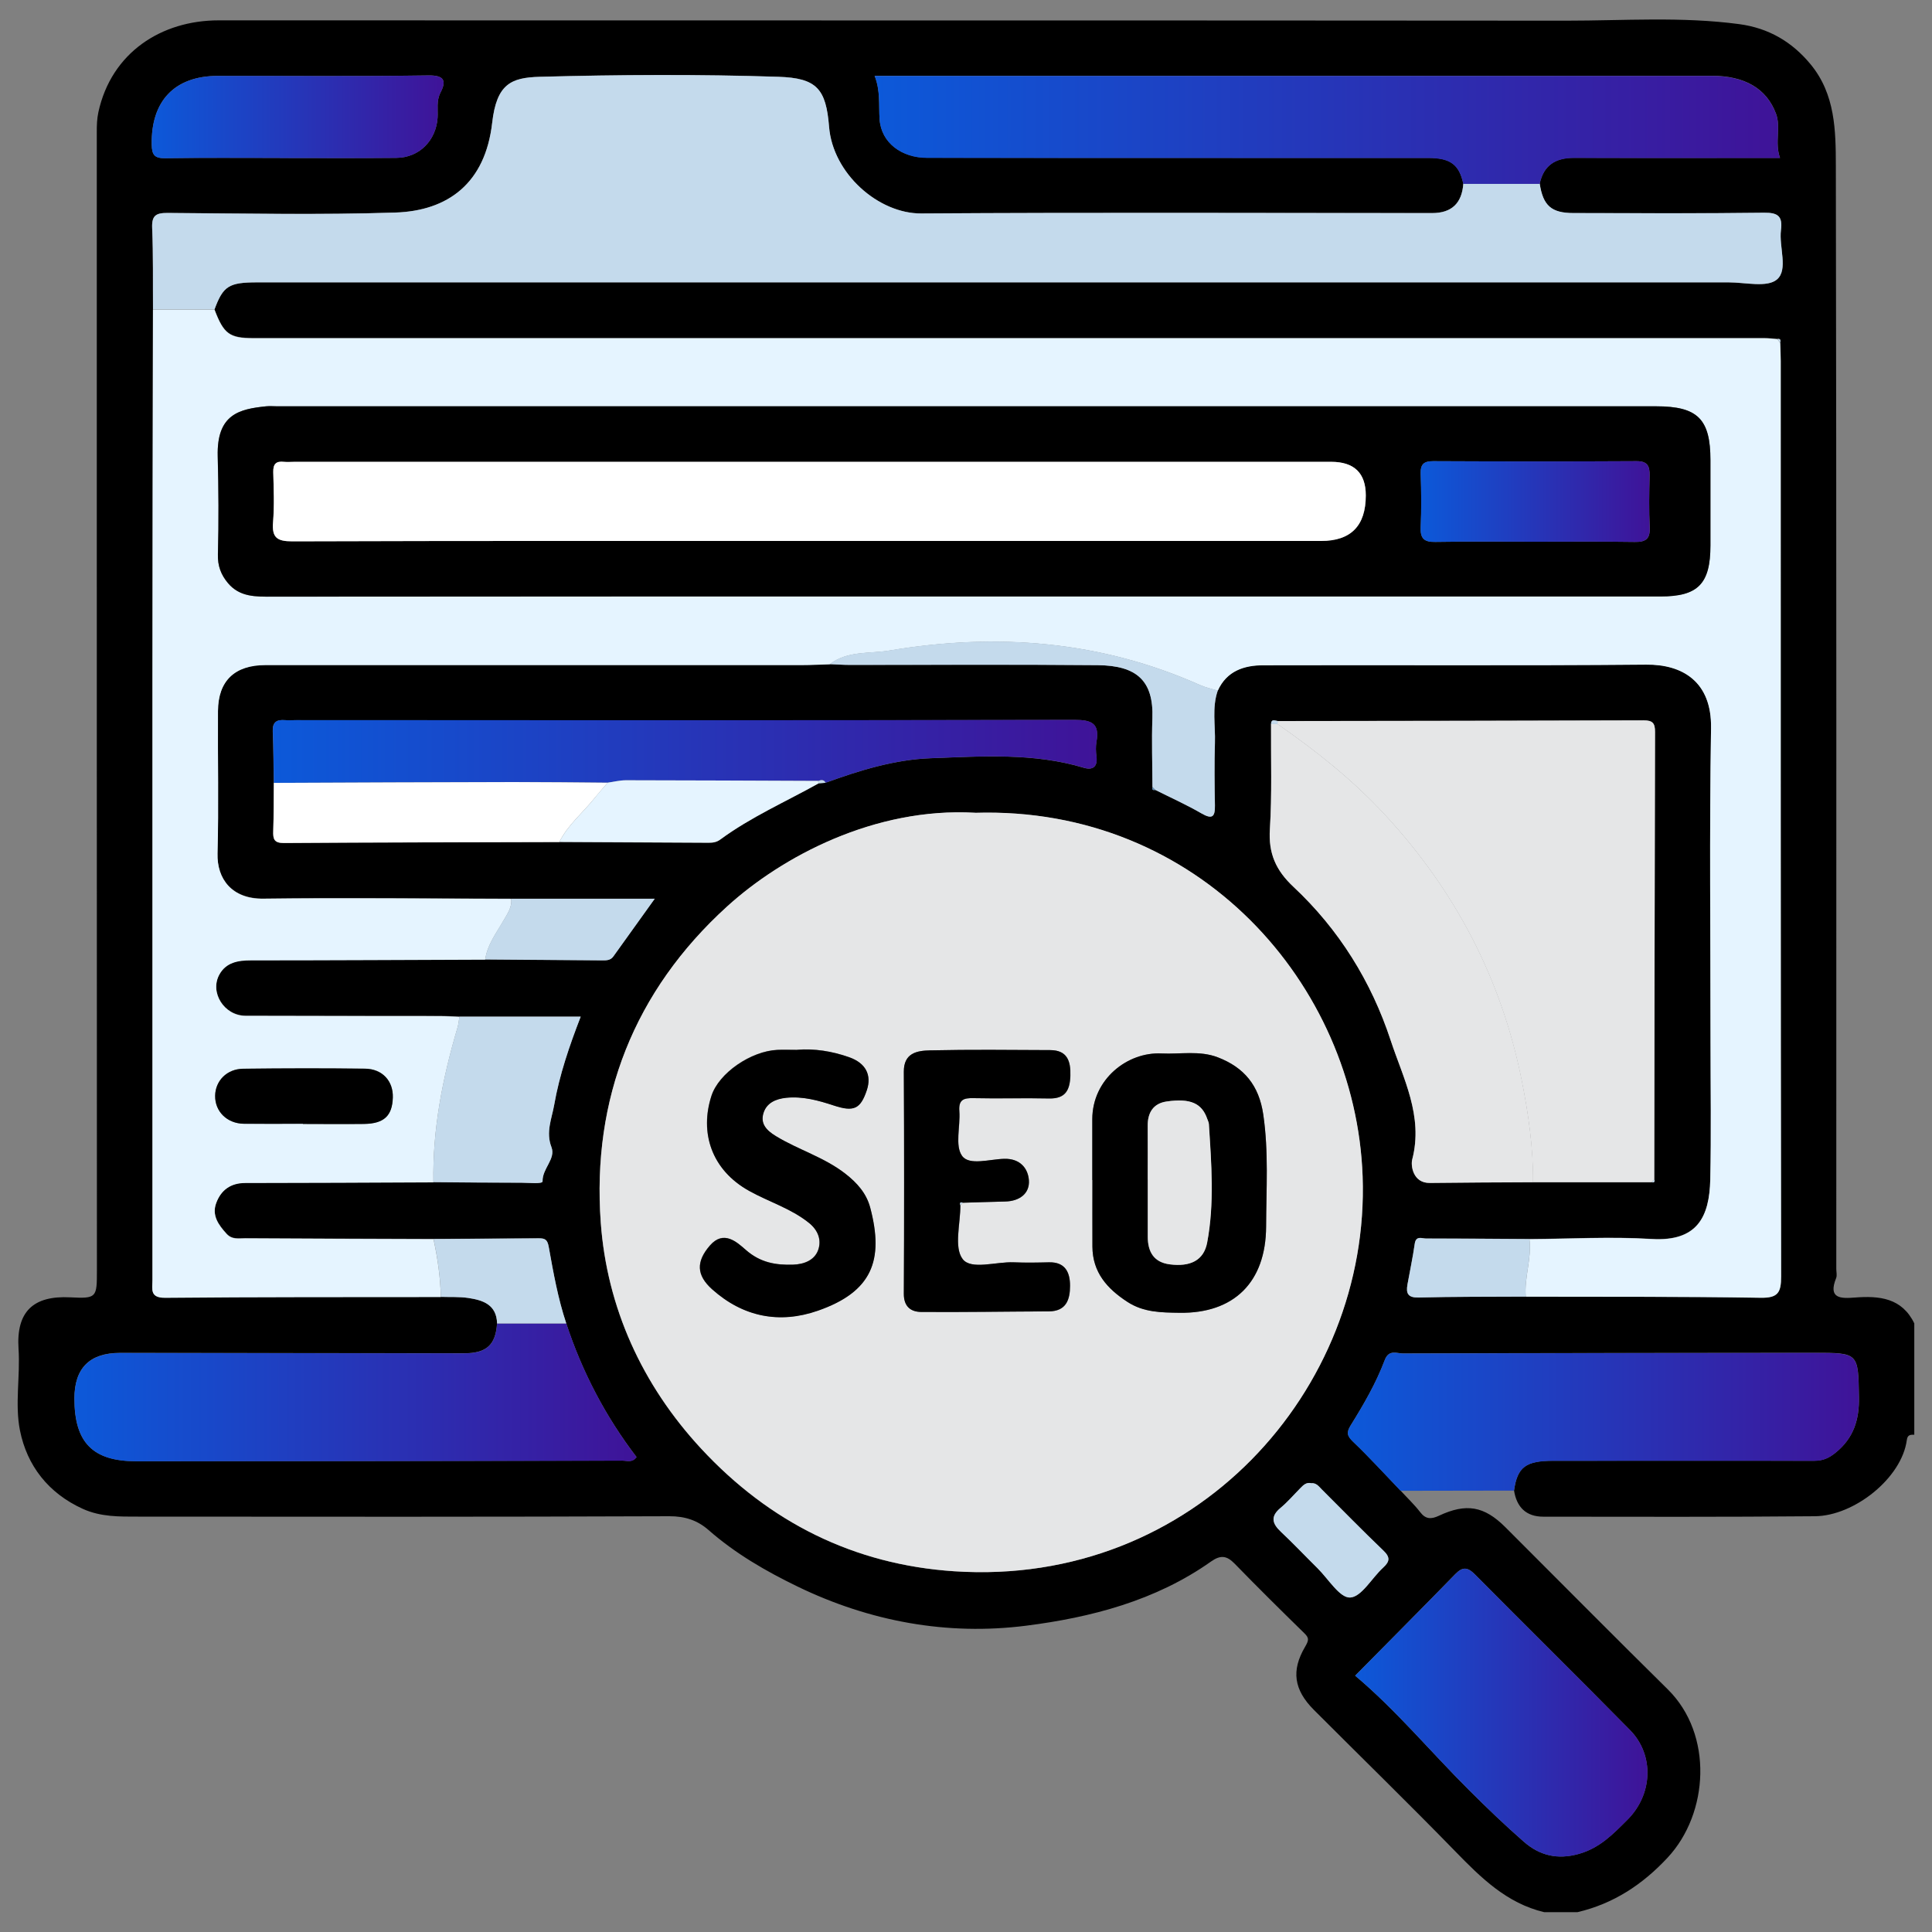 <?xml version="1.0" encoding="UTF-8"?> <svg xmlns="http://www.w3.org/2000/svg" xmlns:xlink="http://www.w3.org/1999/xlink" id="Layer_1" data-name="Layer 1" viewBox="0 0 300 300"><rect x="0" y="0" width="300" height="300" fill="#808080" stroke="none"/><defs><style> .cls-1 { fill: url(#linear-gradient-2); } .cls-2 { fill: #fff; } .cls-3 { fill: url(#linear-gradient-6); } .cls-4 { fill: #c4daec; } .cls-5 { fill: url(#linear-gradient-5); } .cls-6 { fill: #e5e6e7; } .cls-7 { fill: url(#linear-gradient-7); } .cls-8 { fill: url(#linear-gradient-3); } .cls-9 { fill: url(#linear-gradient); } .cls-10 { fill: #e5f4ff; } .cls-11 { fill: #628db2; } .cls-12 { fill: url(#linear-gradient-4); } </style><linearGradient id="linear-gradient" x1="135.81" y1="20.16" x2="276.41" y2="20.16" gradientUnits="userSpaceOnUse"><stop offset="0" stop-color="#0c59d9"></stop><stop offset="1" stop-color="#3f1398"></stop></linearGradient><linearGradient id="linear-gradient-2" x1="11.56" y1="216.2" x2="98.85" y2="216.2" xlink:href="#linear-gradient"></linearGradient><linearGradient id="linear-gradient-3" x1="209.3" y1="220.77" x2="288.67" y2="220.77" xlink:href="#linear-gradient"></linearGradient><linearGradient id="linear-gradient-4" x1="42.36" y1="116.68" x2="170.38" y2="116.68" xlink:href="#linear-gradient"></linearGradient><linearGradient id="linear-gradient-5" x1="210.44" y1="265.94" x2="255.82" y2="265.94" xlink:href="#linear-gradient"></linearGradient><linearGradient id="linear-gradient-6" x1="23.55" y1="18.14" x2="68.88" y2="18.14" xlink:href="#linear-gradient"></linearGradient><linearGradient id="linear-gradient-7" x1="220.59" y1="77.88" x2="256.17" y2="77.88" xlink:href="#linear-gradient"></linearGradient></defs><path d="m297.25,205.54v17.24c-.58,0-1.05-.02-1.16.83-.79,5.91-8.17,11.78-14.27,11.83-14.06.13-28.12.08-42.18.07-2.66,0-4.13-1.47-4.54-4.06.52-3.69,1.84-4.63,6.13-4.63,13.51.02,27.01-.02,40.52,0,1.32,0,2.24-.41,3.29-1.26,2.79-2.26,3.68-5.11,3.62-8.57-.11-6.93-.03-6.94-7.01-6.93-21.27.02-42.53.03-63.8.1-.96,0-2.19-.67-2.83,1.04-1.34,3.56-3.26,6.87-5.27,10.1-.7,1.12-.59,1.65.37,2.57,2.55,2.44,4.93,5.06,7.37,7.6,1.02,1.11,2.12,2.15,3.04,3.34.86,1.13,1.73,1.1,2.89.56,4.26-2,7.05-1.51,10.34,1.78,8.4,8.39,16.75,16.83,25.21,25.17,7.1,7,6.38,19.26-.02,26.13-3.91,4.2-8.42,7.16-14,8.47h-5.17c-5.82-1.38-9.82-5.35-13.82-9.46-7.22-7.41-14.63-14.63-21.94-21.95-3.11-3.12-3.54-6.1-1.37-9.79.63-1.07.63-1.4-.16-2.16-3.63-3.55-7.24-7.12-10.78-10.76-1.21-1.24-2.17-1.38-3.66-.33-8.6,6.09-18.65,8.69-28.73,9.97-12.19,1.55-24.21-.63-35.45-6.07-4.95-2.4-9.68-5.13-13.85-8.79-1.7-1.49-3.64-2.15-6.08-2.14-27.49.11-54.99.08-82.49.06-2.91,0-5.8.06-8.6-1.21-5.36-2.44-8.66-6.72-9.75-12.18-.81-4.07.06-8.44-.22-12.65-.38-5.78,2.27-8.31,8.03-8.01,4.12.21,4.14.04,4.14-4.2-.01-58.92-.03-117.84-.02-176.75,0-1.02.02-2.03.25-3.09,2.02-9.25,9.78-14.26,18.71-14.25,69.74.03,139.49-.01,209.23.05,8.96,0,17.94-.66,26.87.54,4.52.61,8.17,2.72,11.08,6.26,3.82,4.64,3.89,10.28,3.9,15.72.11,57.1.07,114.2.07,171.29,0,.48.14,1.02-.02,1.43-1.31,3.24.75,3.2,2.92,3.03,3.79-.29,7.3.05,9.22,4.03ZM127.11,121.64c.36-.03.72-.06,1.08-.09,5.29-1.93,10.76-3.61,16.33-3.81,7.93-.29,15.96-.87,23.77,1.48,1.34.4,2.18-.12,1.96-1.74-.1-.75-.13-1.55,0-2.29.5-2.82-.68-3.41-3.41-3.4-40.29.09-80.58.05-120.87.04-.57,0-1.15.04-1.72,0-1.28-.11-1.96.28-1.9,1.73.11,2.67.11,5.35.16,8.02-.03,2.49,0,4.97-.09,7.46-.04,1.24.12,1.88,1.66,1.87,14.25-.1,28.51-.11,42.76-.15,7.72.04,15.45.08,23.17.12.66,0,1.24-.07,1.83-.51,4.75-3.49,10.14-5.86,15.25-8.71Zm51.85.55c-.13.41.03.55.44.46,2.39,1.2,4.84,2.3,7.16,3.64,1.69.98,2.13.55,2.1-1.23-.06-3.23-.09-6.47,0-9.71.09-2.71-.49-5.47.44-8.13,1.38-3.06,4.08-3.93,7.06-3.94,19.83-.05,39.65.08,59.48-.1,5.55-.05,10.17,2.59,10.05,9.86-.27,16.18-.08,32.37-.08,48.56,0,7.18.12,14.37-.04,21.55-.13,5.73-1.95,9.66-9.13,9.22-6.29-.39-12.63-.02-18.95.02-5.36-.04-10.71-.09-16.07-.08-.62,0-1.56-.49-1.74.81-.3,2.12-.75,4.22-1.13,6.33-.24,1.37.05,2.06,1.73,2.02,5.55-.14,11.09-.11,16.64-.14,12.15.03,24.3-.03,36.45.17,2.73.05,3.21-.81,3.2-3.32-.07-47.37-.05-94.74-.06-142.12,0-.96-.05-1.91-.08-2.87.1-.38.04-.64-.44-.57-.66-.05-1.33-.14-1.99-.14-78.21,0-156.42,0-234.63,0-3.72,0-4.62-.63-6.06-4.45,1.34-3.62,2.22-4.18,6.65-4.18,76.16,0,152.31,0,228.47,0,2.57,0,5.97.85,7.49-.45,1.78-1.51.29-5.04.62-7.66.27-2.13-.43-2.73-2.62-2.7-9.87.13-19.73.07-29.6.05-3.43,0-4.72-1.15-5.24-4.56.61-2.88,2.46-4.04,5.32-4.03,10.62.04,21.23.01,32,.01-.87-2.39.18-4.72-.63-6.88-1.47-3.9-4.86-5.87-10.03-5.87-41.93,0-83.87,0-125.8,0-1.32,0-2.64,0-4.13,0,.92,2.33.63,4.54.77,6.72.25,3.73,3.49,6,7.35,6.01,15.8.03,31.59.02,47.39.02,10.15,0,20.3,0,30.45,0,3.45,0,4.81,1.03,5.45,4-.22,3.04-1.81,4.57-4.84,4.57-26.44,0-52.88-.11-79.32.06-6.67.04-13.75-6.21-14.33-13.46-.47-5.9-1.91-7.57-7.85-7.76-12.34-.41-24.72-.34-37.07,0-4.46.12-6.7,1.11-7.39,7.14-1.07,9.38-6.84,13.67-15.04,13.94-11.77.38-23.56.14-35.35.06-1.83-.01-2.49.39-2.41,2.34.18,4.21.1,8.43.13,12.64-.03,19.14-.07,38.27-.08,57.41-.01,31.1,0,62.21,0,93.31,0,1.38-.45,2.76,2,2.73,14.26-.14,28.52-.1,42.78-.12,1.42.05,2.86-.04,4.26.17,2.29.34,4.39,1.04,4.47,3.95-.22,3.35-1.64,4.64-5.11,4.64-17.81-.02-35.61-.04-53.42-.06q-7.1,0-7.1,7.09c0,6.82,2.84,9.74,9.58,9.73,25.18-.01,50.35-.04,75.53-.09.68,0,1.51.36,2.18-.55-4.81-6.29-8.45-13.23-10.92-20.77-1.29-3.87-2.01-7.89-2.72-11.88-.21-1.18-.62-1.34-1.59-1.33-5.43.05-10.86.07-16.3.1-9.74-.03-19.48-.06-29.22-.12-1,0-2.05.25-2.91-.7-1.26-1.39-2.32-2.86-1.61-4.78.74-2,2.23-3.12,4.51-3.12,9.74,0,19.48-.06,29.22-.1,4.58.04,9.16.09,13.73.09,1.13,0,3.23.24,3.22-.22-.06-2,2.08-3.49,1.38-5.3-.91-2.35.05-4.43.42-6.55.82-4.7,2.38-9.22,4.12-13.72-6.43,0-12.63,0-18.83,0-1.05-.04-2.09-.11-3.14-.11-10.03-.01-20.05,0-30.08-.04-3.32-.01-5.6-3.63-4.05-6.43,1.04-1.87,2.88-2.19,4.9-2.19,12.12,0,24.25-.07,36.37-.11,6.02.04,12.05.09,18.07.14.68,0,1.36.03,1.81-.59,2.11-2.93,4.21-5.87,6.44-8.98-7.62,0-14.95,0-22.29,0-12.83-.03-25.66-.19-38.48-.02-4.87.06-7.23-3.05-7.12-7.03.2-7.37.02-14.74.07-22.12.03-4.69,2.6-7.13,7.38-7.13,27.77,0,55.53,0,83.3,0,1.43,0,2.87-.08,4.3-.12,1.05.04,2.1.12,3.15.12,12.83,0,25.67-.08,38.5.04,6.05.06,8.69,2.41,8.48,8.27-.13,3.54,0,7.09.01,10.63Zm18.4-9.76c-.04,5.44.16,10.9-.18,16.32-.23,3.75.91,6.38,3.66,8.95,7.05,6.59,12.1,14.72,15.09,23.82,1.94,5.9,5.12,11.77,3.35,18.53-.24.93.1,3.66,2.73,3.63,5.35-.07,10.69-.08,16.04-.11,6.13,0,12.26,0,18.39,0,.39.09.55-.05.44-.45.03-23.16.05-46.32.12-69.47,0-1.35-.37-1.8-1.76-1.8-18.95.07-37.9.08-56.84.11-.45-.07-1-.37-1.03.47Zm-45.96,13.78c-15.62-.88-29.98,6.81-38.5,14.55-14.45,13.13-21.01,29.92-19.62,49.08.95,13.17,6.39,25.18,15.58,35.1,10.61,11.45,23.75,18.02,39.28,19.05,37.32,2.48,64.62-28.19,63.44-61.32-1.07-29.8-25.46-57.53-60.18-56.45Zm59.03,133.99c6.35,5.34,11.74,11.85,17.7,17.78,2.76,2.75,5.57,5.45,8.5,8.01,2.45,2.13,5.21,2.82,8.56,1.87,3.23-.92,5.32-3.1,7.52-5.3,3.92-3.91,4.2-10.04.4-13.91-7.98-8.11-16.09-16.09-24.09-24.18-1.14-1.15-1.92-1.21-3.05-.04-5.06,5.2-10.19,10.34-15.54,15.76ZM43.46,24.53c6.03,0,12.06.04,18.09-.02,3.56-.03,6.17-2.7,6.4-6.25.08-1.3-.22-2.58.46-3.91.89-1.72.66-2.67-1.85-2.64-10.91.16-21.82.06-32.73.07-6.74.01-10.4,3.92-10.27,10.69.03,1.63.48,2.11,2.1,2.09,5.93-.09,11.87-.04,17.8-.04Zm160.12,205.78c-.76-.17-1.22.33-1.69.81-1,1.02-1.94,2.12-3.04,3.03-1.6,1.33-1.32,2.43.06,3.72,1.95,1.83,3.78,3.78,5.68,5.65,1.68,1.65,3.45,4.62,5.06,4.55,1.77-.09,3.37-3.04,5.13-4.64,1.05-.96,1.12-1.62.03-2.66-3.24-3.1-6.37-6.32-9.55-9.48-.46-.46-.87-1.05-1.67-.97Z"></path><path class="cls-10" d="m276.43,53.21c.03.96.08,1.91.08,2.87,0,47.37-.02,94.75.06,142.12,0,2.51-.47,3.37-3.2,3.32-12.15-.2-24.3-.14-36.45-.17-.25-3.01.95-5.92.57-8.93,6.32-.04,12.66-.41,18.95-.02,7.17.44,8.99-3.49,9.13-9.22.16-7.18.04-14.37.04-21.55,0-16.19-.18-32.38.08-48.56.12-7.27-4.5-9.91-10.05-9.86-19.82.18-39.65.04-59.48.1-2.98,0-5.68.88-7.06,3.94-.91-.28-1.85-.47-2.71-.85-15.52-6.93-31.7-8.16-48.27-5.38-3.11.52-6.53,0-9.29,2.14-1.43.04-2.87.12-4.3.12-27.77,0-55.53,0-83.3,0-4.78,0-7.35,2.44-7.38,7.13-.05,7.37.13,14.75-.07,22.12-.11,3.98,2.25,7.1,7.12,7.03,12.83-.16,25.66,0,38.48.02.15,1.32-.61,2.35-1.21,3.39-1.11,1.94-2.51,3.74-2.83,6.05-12.12.04-24.25.11-36.37.11-2.02,0-3.86.32-4.9,2.19-1.55,2.8.73,6.41,4.05,6.43,10.03.04,20.05.02,30.08.04,1.05,0,2.09.07,3.14.11-.1.56-.14,1.13-.3,1.67-2.32,7.84-3.89,15.8-3.74,24.03-9.74.04-19.48.1-29.22.1-2.28,0-3.77,1.11-4.51,3.12-.71,1.93.35,3.4,1.61,4.78.86.95,1.91.69,2.91.7,9.74.06,19.48.08,29.22.12.65,2.96,1.07,5.95,1.14,8.99-14.26.02-28.52-.02-42.78.12-2.45.02-2-1.35-2-2.73,0-31.1-.01-62.21,0-93.31,0-19.14.05-38.27.08-57.41,3.18,0,6.37,0,9.55,0,1.44,3.81,2.34,4.45,6.06,4.45,78.21,0,156.42,0,234.63,0,.66,0,1.33.09,1.99.14.15.19.3.38.44.57Zm-126.64,39.41c36.02,0,72.04,0,108.05,0,5.82,0,7.74-1.96,7.75-7.93,0-4.41,0-8.81,0-13.22,0-6.41-1.98-8.38-8.44-8.38-71.37,0-142.73,0-214.1,0-.57,0-1.15-.05-1.72,0-4.16.42-7.7,1.2-7.53,7.76.13,5.07.17,10.15.03,15.23-.05,1.8.49,3.19,1.56,4.46,1.84,2.2,4.33,2.12,6.92,2.11,35.83-.05,71.65-.03,107.48-.03Zm-102.76,81.87v.02c3.16,0,6.31.03,9.47,0,3.12-.04,4.41-1.26,4.49-4.12.07-2.54-1.61-4.43-4.31-4.46-6.31-.08-12.62-.06-18.93.01-2.53.03-4.31,1.88-4.35,4.19-.03,2.45,1.84,4.32,4.45,4.35,3.06.04,6.12,0,9.18,0Z"></path><path class="cls-6" d="m151.41,126.21c34.72-1.08,59.11,26.65,60.18,56.45,1.19,33.14-26.12,63.8-63.44,61.32-15.53-1.03-28.67-7.6-39.28-19.05-9.19-9.92-14.62-21.93-15.58-35.1-1.39-19.16,5.17-35.95,19.62-49.08,8.52-7.74,22.88-15.43,38.5-14.55Zm-1.88,60.55c2.19-.06,4.39-.14,6.58-.19,2.2-.05,3.83-1.23,3.67-3.32-.14-1.84-1.37-3.37-3.82-3.31-2.26.05-5.44,1.09-6.55-.45-1.15-1.59-.25-4.6-.43-6.97-.13-1.77.66-2.04,2.18-2,3.92.09,7.85-.03,11.77.05,2.54.06,3.22-1.31,3.29-3.54.07-2.28-.49-3.96-3.13-3.97-6.22-.03-12.44-.1-18.66.04-1.99.04-4.09.37-4.07,3.33.06,11.49.07,22.97,0,34.46-.01,2.01,1.09,2.82,2.71,2.83,6.6.05,13.2-.06,19.8-.09,2.71-.01,3.3-1.83,3.3-3.97,0-2.09-.74-3.71-3.28-3.65-1.82.04-3.64.07-5.45,0-2.75-.12-6.64,1.23-7.95-.51-1.38-1.83-.34-5.49-.35-8.35.13-.13.27-.26.4-.39Zm20.08-3.52s.01,0,.02,0c0,3.44-.01,6.88,0,10.33.02,3.99,2.28,6.54,5.44,8.59,2.52,1.63,5.26,1.64,8.09,1.69,8.42.13,13.4-4.72,13.44-13.4.02-5.79.41-11.57-.44-17.38-.66-4.53-2.98-7.32-7.06-8.89-2.84-1.09-5.82-.45-8.73-.6-5.32-.26-10.74,4-10.76,10.2,0,3.16,0,6.31,0,9.47Zm-45.82-20.23c-1.18,0-2.14-.04-3.09,0-4.11.18-9.09,3.59-10.24,7.14-1.84,5.66-.06,11.47,5.86,14.76,3.06,1.7,6.46,2.71,9.25,4.94,1.49,1.19,2,2.73,1.46,4.24-.55,1.55-2.12,2.21-3.89,2.27-2.73.09-5.09-.33-7.32-2.27-1.41-1.24-3.46-3.15-5.59-.71-2.18,2.51-2.12,4.62.35,6.82,4.79,4.29,10.42,5.39,16.4,3.31,8.42-2.93,10.31-7.82,8.13-16.01-.58-2.19-2-3.82-3.88-5.28-3.28-2.56-7.26-3.69-10.75-5.81-1.52-.92-2.45-1.96-1.94-3.6.48-1.56,1.89-2.19,3.52-2.36,2.59-.26,4.99.41,7.4,1.2,3.11,1.02,4.14.54,5.12-2.37.8-2.37-.16-4.22-2.74-5.13-2.68-.94-5.44-1.37-8.07-1.15Z"></path><path class="cls-4" d="m33.31,48.05c-3.18,0-6.37,0-9.55,0-.03-4.21.05-8.43-.13-12.64-.08-1.95.59-2.35,2.41-2.34,11.78.08,23.58.32,35.35-.06,8.19-.27,13.97-4.56,15.04-13.94.69-6.03,2.93-7.02,7.39-7.14,12.35-.33,24.72-.4,37.07,0,5.93.2,7.38,1.86,7.85,7.76.58,7.26,7.66,13.51,14.33,13.46,26.44-.18,52.88-.06,79.32-.06,3.03,0,4.62-1.53,4.84-4.57,3.95,0,7.91,0,11.86,0,.52,3.41,1.8,4.56,5.24,4.56,9.87.01,19.73.08,29.6-.05,2.19-.03,2.89.57,2.62,2.7-.33,2.62,1.16,6.14-.62,7.66-1.53,1.3-4.92.45-7.49.45-76.16.01-152.31,0-228.47,0-4.43,0-5.31.56-6.65,4.18Z"></path><path class="cls-6" d="m198.39,111.97c18.95-.03,37.9-.04,56.84-.11,1.4,0,1.77.44,1.76,1.8-.06,23.16-.09,46.32-.12,69.47-.15.15-.29.3-.44.45-6.13,0-12.26,0-18.39,0,.04-5.35-.71-10.62-1.76-15.84-3.17-15.81-10.39-29.55-21.35-41.35-4.95-5.33-10.61-9.83-16.57-13.96.01-.15.02-.31.01-.46Z"></path><path class="cls-9" d="m239.08,28.55h-11.86c-.64-2.98-1.99-4-5.45-4.01-10.15-.01-20.3,0-30.45,0-15.8,0-31.59,0-47.39-.02-3.86,0-7.1-2.28-7.35-6.01-.15-2.18.15-4.39-.77-6.72,1.49,0,2.81,0,4.13,0,41.93,0,83.87,0,125.8,0,5.16,0,8.56,1.96,10.03,5.87.81,2.16-.24,4.49.63,6.88-10.77,0-21.38.02-32-.01-2.86,0-4.72,1.14-5.32,4.03Z"></path><path class="cls-1" d="m87.93,205.5c2.48,7.54,6.11,14.48,10.92,20.77-.67.91-1.5.54-2.18.55-25.18.05-50.35.08-75.53.09-6.73,0-9.57-2.91-9.58-9.73q0-7.09,7.1-7.09c17.81.02,35.61.04,53.42.06,3.47,0,4.89-1.29,5.11-4.64,3.58,0,7.16,0,10.74,0Z"></path><path class="cls-8" d="m235.1,231.46c-5.87.01-11.75.02-17.62.03-2.45-2.55-4.82-5.17-7.37-7.6-.95-.91-1.07-1.44-.37-2.57,2.01-3.23,3.93-6.54,5.27-10.1.65-1.72,1.87-1.04,2.83-1.04,21.27-.07,42.53-.08,63.8-.1,6.98,0,6.9,0,7.01,6.93.05,3.46-.83,6.31-3.62,8.57-1.05.85-1.97,1.26-3.29,1.26-13.51-.03-27.01.01-40.52,0-4.29,0-5.61.94-6.13,4.63Z"></path><path class="cls-6" d="m198.38,112.43c5.96,4.13,11.61,8.63,16.57,13.96,10.96,11.8,18.18,25.54,21.35,41.35,1.04,5.22,1.8,10.49,1.76,15.84-5.35.03-10.69.04-16.04.11-2.62.03-2.97-2.7-2.73-3.63,1.77-6.77-1.41-12.63-3.35-18.53-2.99-9.1-8.03-17.22-15.09-23.82-2.75-2.58-3.9-5.21-3.66-8.95.34-5.42.15-10.88.18-16.32.34,0,.68,0,1.02,0Z"></path><path class="cls-12" d="m42.53,121.57c-.05-2.67-.05-5.35-.16-8.02-.06-1.45.62-1.84,1.9-1.73.57.05,1.15,0,1.72,0,40.29,0,80.58.05,120.87-.04,2.73,0,3.91.58,3.41,3.4-.13.74-.1,1.54,0,2.29.21,1.62-.62,2.14-1.96,1.74-7.81-2.35-15.84-1.77-23.77-1.48-5.58.2-11.04,1.88-16.33,3.81-.27-.52-.69-.46-1.14-.28-9.96-.04-19.91-.09-29.87-.1-.94,0-1.88.24-2.82.37-4.87-.04-9.74-.11-14.6-.1-12.41.02-24.82.08-37.23.13Z"></path><path class="cls-5" d="m210.44,260.2c5.35-5.42,10.47-10.56,15.54-15.76,1.14-1.17,1.91-1.1,3.05.04,8.01,8.08,16.12,16.06,24.09,24.18,3.8,3.87,3.52,10-.4,13.91-2.2,2.2-4.28,4.38-7.52,5.3-3.35.95-6.11.26-8.56-1.87-2.93-2.55-5.74-5.26-8.5-8.01-5.97-5.94-11.35-12.44-17.7-17.78Z"></path><path class="cls-3" d="m43.46,24.53c-5.93,0-11.87-.05-17.8.04-1.63.02-2.07-.46-2.1-2.09-.13-6.78,3.53-10.68,10.27-10.69,10.91-.02,21.82.09,32.73-.07,2.51-.04,2.74.92,1.85,2.64-.69,1.32-.38,2.61-.46,3.91-.23,3.55-2.85,6.22-6.4,6.25-6.03.06-12.06.02-18.09.02Z"></path><path class="cls-4" d="m67.3,183.57c-.15-8.23,1.42-16.18,3.74-24.03.16-.54.2-1.11.3-1.67h18.83c-1.74,4.5-3.3,9.02-4.12,13.72-.37,2.12-1.33,4.2-.42,6.55.7,1.82-1.43,3.31-1.38,5.3.01.45-2.09.22-3.22.22-4.58,0-9.16-.05-13.73-.09Z"></path><path class="cls-2" d="m42.53,121.57c12.41-.05,24.82-.11,37.23-.13,4.87,0,9.74.06,14.6.1-.68.79-1.38,1.57-2.03,2.38-1.82,2.28-4.15,4.15-5.48,6.83-14.25.04-28.51.05-42.76.15-1.54.01-1.71-.63-1.66-1.87.09-2.48.07-4.97.09-7.46Z"></path><path class="cls-4" d="m128.82,103.14c2.76-2.14,6.18-1.62,9.29-2.14,16.57-2.78,32.75-1.55,48.27,5.38.86.38,1.81.57,2.71.85-.92,2.67-.35,5.42-.44,8.13-.1,3.23-.06,6.47,0,9.71.03,1.78-.41,2.21-2.1,1.23-2.31-1.34-4.77-2.44-7.16-3.64-.15-.15-.29-.31-.44-.47-.01-3.54-.14-7.09-.01-10.63.21-5.86-2.42-8.21-8.48-8.27-12.83-.12-25.67-.03-38.5-.04-1.05,0-2.1-.08-3.15-.12Z"></path><path class="cls-10" d="m86.86,130.74c1.33-2.67,3.66-4.54,5.48-6.83.65-.82,1.35-1.59,2.03-2.38.94-.13,1.88-.37,2.82-.37,9.96.01,19.91.06,29.87.1-.03.13,0,.26.06.37-5.11,2.86-10.51,5.22-15.25,8.71-.59.44-1.17.51-1.83.51-7.72-.04-15.45-.08-23.17-.12Z"></path><path class="cls-4" d="m87.93,205.5c-3.58,0-7.16,0-10.74,0-.08-2.91-2.18-3.61-4.47-3.95-1.4-.21-2.84-.12-4.26-.17-.07-3.04-.5-6.03-1.14-8.99,5.43-.03,10.86-.05,16.3-.1.97,0,1.38.14,1.59,1.33.72,4,1.43,8.01,2.72,11.88Z"></path><path class="cls-4" d="m75.34,149c.32-2.31,1.71-4.11,2.83-6.05.6-1.04,1.36-2.06,1.21-3.39h22.29c-2.23,3.11-4.33,6.05-6.44,8.98-.45.62-1.13.6-1.81.59-6.02-.05-12.05-.09-18.07-.14Z"></path><path class="cls-4" d="m237.49,192.41c.38,3.01-.82,5.93-.57,8.93-5.55.03-11.1,0-16.64.14-1.68.04-1.97-.65-1.73-2.02.38-2.11.83-4.21,1.13-6.33.19-1.3,1.12-.81,1.74-.81,5.36,0,10.71.05,16.07.08Z"></path><path class="cls-4" d="m203.58,230.31c.81-.09,1.21.5,1.67.97,3.18,3.17,6.31,6.38,9.55,9.48,1.09,1.04,1.02,1.7-.03,2.66-1.76,1.61-3.35,4.56-5.13,4.64-1.61.08-3.38-2.89-5.06-4.55-1.9-1.88-3.74-3.83-5.68-5.65-1.37-1.29-1.66-2.39-.06-3.72,1.1-.91,2.03-2.01,3.04-3.03.47-.48.94-.97,1.69-.81Z"></path><path class="cls-4" d="m198.38,112.43c-.34,0-.68,0-1.02,0,.03-.84.58-.54,1.03-.47,0,.15,0,.31-.01.46Z"></path><path class="cls-4" d="m127.11,121.64c-.06-.12-.08-.24-.06-.37.45-.18.87-.23,1.14.28-.36.03-.72.06-1.08.09Z"></path><path class="cls-4" d="m276.43,53.21c-.15-.19-.3-.38-.44-.57.49-.07.54.19.44.57Z"></path><path class="cls-11" d="m178.96,122.2c.15.16.29.31.44.47-.4.08-.56-.05-.44-.47Z"></path><path class="cls-4" d="m256.45,183.58c.15-.15.29-.3.44-.45.11.4-.04.54-.44.45Z"></path><path d="m149.8,92.62c-35.83,0-71.65-.01-107.48.03-2.59,0-5.08.08-6.92-2.11-1.07-1.28-1.61-2.66-1.56-4.46.14-5.07.1-10.15-.03-15.23-.17-6.55,3.37-7.33,7.53-7.76.57-.06,1.15,0,1.72,0,71.37,0,142.73,0,214.1,0,6.46,0,8.44,1.97,8.44,8.38,0,4.41,0,8.81,0,13.22,0,5.97-1.93,7.93-7.75,7.93-36.02,0-72.04,0-108.05,0Zm-22.81-8.62h78.15q6.94,0,6.94-7.07,0-5.22-5.39-5.22c-53.63,0-107.26,0-160.89,0-.57,0-1.15.05-1.72,0-1.25-.14-1.68.37-1.65,1.62.07,2.58.18,5.18-.03,7.75-.2,2.4.62,2.99,2.99,2.98,27.2-.09,54.4-.06,81.59-.06Zm111.37.12c5.16,0,10.32-.05,15.47.03,1.69.03,2.42-.44,2.34-2.25-.13-2.67-.08-5.35-.02-8.02.03-1.48-.29-2.28-2.04-2.27-10.51.06-21.02.05-31.52,0-1.48,0-2.03.44-1.98,1.95.09,2.77.12,5.54,0,8.31-.08,1.76.54,2.32,2.28,2.28,5.16-.09,10.32-.03,15.47-.03Z"></path><path d="m47.04,174.5c-3.06,0-6.12.03-9.18,0-2.61-.04-4.49-1.91-4.45-4.35.03-2.31,1.81-4.16,4.35-4.19,6.31-.08,12.62-.09,18.93-.01,2.71.04,4.38,1.93,4.31,4.46-.08,2.86-1.37,4.08-4.49,4.12-3.16.04-6.31,0-9.47,0v-.02Z"></path><path d="m169.61,183.25c0-3.16,0-6.31,0-9.47.02-6.2,5.44-10.46,10.76-10.2,2.91.14,5.89-.49,8.73.6,4.09,1.57,6.4,4.36,7.06,8.89.85,5.81.46,11.59.44,17.38-.03,8.68-5.02,13.52-13.44,13.4-2.84-.04-5.58-.05-8.09-1.69-3.16-2.05-5.42-4.59-5.44-8.59-.02-3.44,0-6.88,0-10.33,0,0-.01,0-.02,0Zm8.61-.1s0,0-.01,0c0,2.96,0,5.92,0,8.88,0,2.33.92,3.98,3.43,4.3,3.19.4,5.27-.63,5.79-3.37,1.16-6.1.66-12.27.27-18.42-.02-.27-.16-.53-.25-.79-.83-2.42-2.6-3.25-6.31-2.71-2.08.3-2.96,1.74-2.94,3.8.03,2.77,0,5.54,0,8.31Z"></path><path d="m123.79,163.02c2.63-.22,5.39.2,8.07,1.15,2.58.91,3.53,2.76,2.74,5.13-.98,2.91-2.01,3.39-5.12,2.37-2.4-.79-4.81-1.46-7.4-1.2-1.63.17-3.04.8-3.52,2.36-.51,1.64.42,2.68,1.94,3.6,3.48,2.12,7.46,3.26,10.75,5.81,1.88,1.46,3.3,3.09,3.88,5.28,2.17,8.19.28,13.08-8.13,16.01-5.97,2.08-11.6.97-16.4-3.31-2.46-2.2-2.53-4.31-.35-6.82,2.13-2.44,4.17-.53,5.59.71,2.22,1.94,4.59,2.36,7.32,2.27,1.77-.06,3.33-.72,3.89-2.27.54-1.52.03-3.06-1.46-4.24-2.79-2.23-6.2-3.24-9.25-4.94-5.92-3.29-7.69-9.1-5.86-14.76,1.15-3.55,6.14-6.95,10.24-7.14.95-.04,1.91,0,3.09,0Z"></path><path d="m149.12,187.15c.02,2.86-1.03,6.52.35,8.35,1.31,1.74,5.2.39,7.95.51,1.82.08,3.64.05,5.45,0,2.54-.06,3.28,1.56,3.28,3.65,0,2.14-.59,3.96-3.3,3.97-6.6.02-13.2.14-19.8.09-1.61-.01-2.72-.82-2.71-2.83.06-11.49.06-22.97,0-34.46-.02-2.95,2.08-3.28,4.07-3.33,6.22-.14,12.44-.07,18.66-.04,2.64.01,3.2,1.69,3.13,3.97-.07,2.23-.75,3.59-3.29,3.54-3.92-.09-7.85.04-11.77-.05-1.52-.03-2.31.24-2.18,2,.18,2.37-.72,5.38.43,6.97,1.11,1.54,4.3.5,6.55.45,2.45-.06,3.68,1.48,3.82,3.31.16,2.09-1.47,3.27-3.67,3.32-2.2.05-4.39.13-6.58.19-.4-.15-.52,0-.4.39Z"></path><path class="cls-4" d="m149.12,187.15c-.12-.39,0-.53.4-.39-.13.13-.27.26-.4.39Z"></path><path class="cls-2" d="m126.98,84c-27.2,0-54.4-.03-81.59.06-2.38,0-3.19-.58-2.99-2.98.21-2.57.1-5.17.03-7.75-.03-1.25.4-1.76,1.65-1.62.57.06,1.15,0,1.72,0,53.63,0,107.26,0,160.89,0q5.39,0,5.39,5.22,0,7.07-6.94,7.07h-78.15Z"></path><path class="cls-7" d="m238.35,84.12c-5.16,0-10.32-.06-15.47.03-1.75.03-2.36-.52-2.28-2.28.12-2.76.1-5.54,0-8.31-.05-1.51.51-1.96,1.98-1.95,10.51.05,21.02.06,31.52,0,1.75-.01,2.08.79,2.04,2.27-.06,2.67-.11,5.35.02,8.02.08,1.81-.65,2.28-2.34,2.25-5.16-.08-10.32-.03-15.47-.03Z"></path><path class="cls-6" d="m178.22,183.15c0-2.77.02-5.54,0-8.31-.02-2.06.86-3.5,2.94-3.8,3.71-.54,5.48.29,6.31,2.71.09.26.23.52.25.79.39,6.15.88,12.32-.27,18.42-.52,2.75-2.61,3.78-5.79,3.37-2.52-.32-3.42-1.97-3.43-4.3-.01-2.96,0-5.92,0-8.88,0,0,0,0,.01,0Z"></path></svg> 